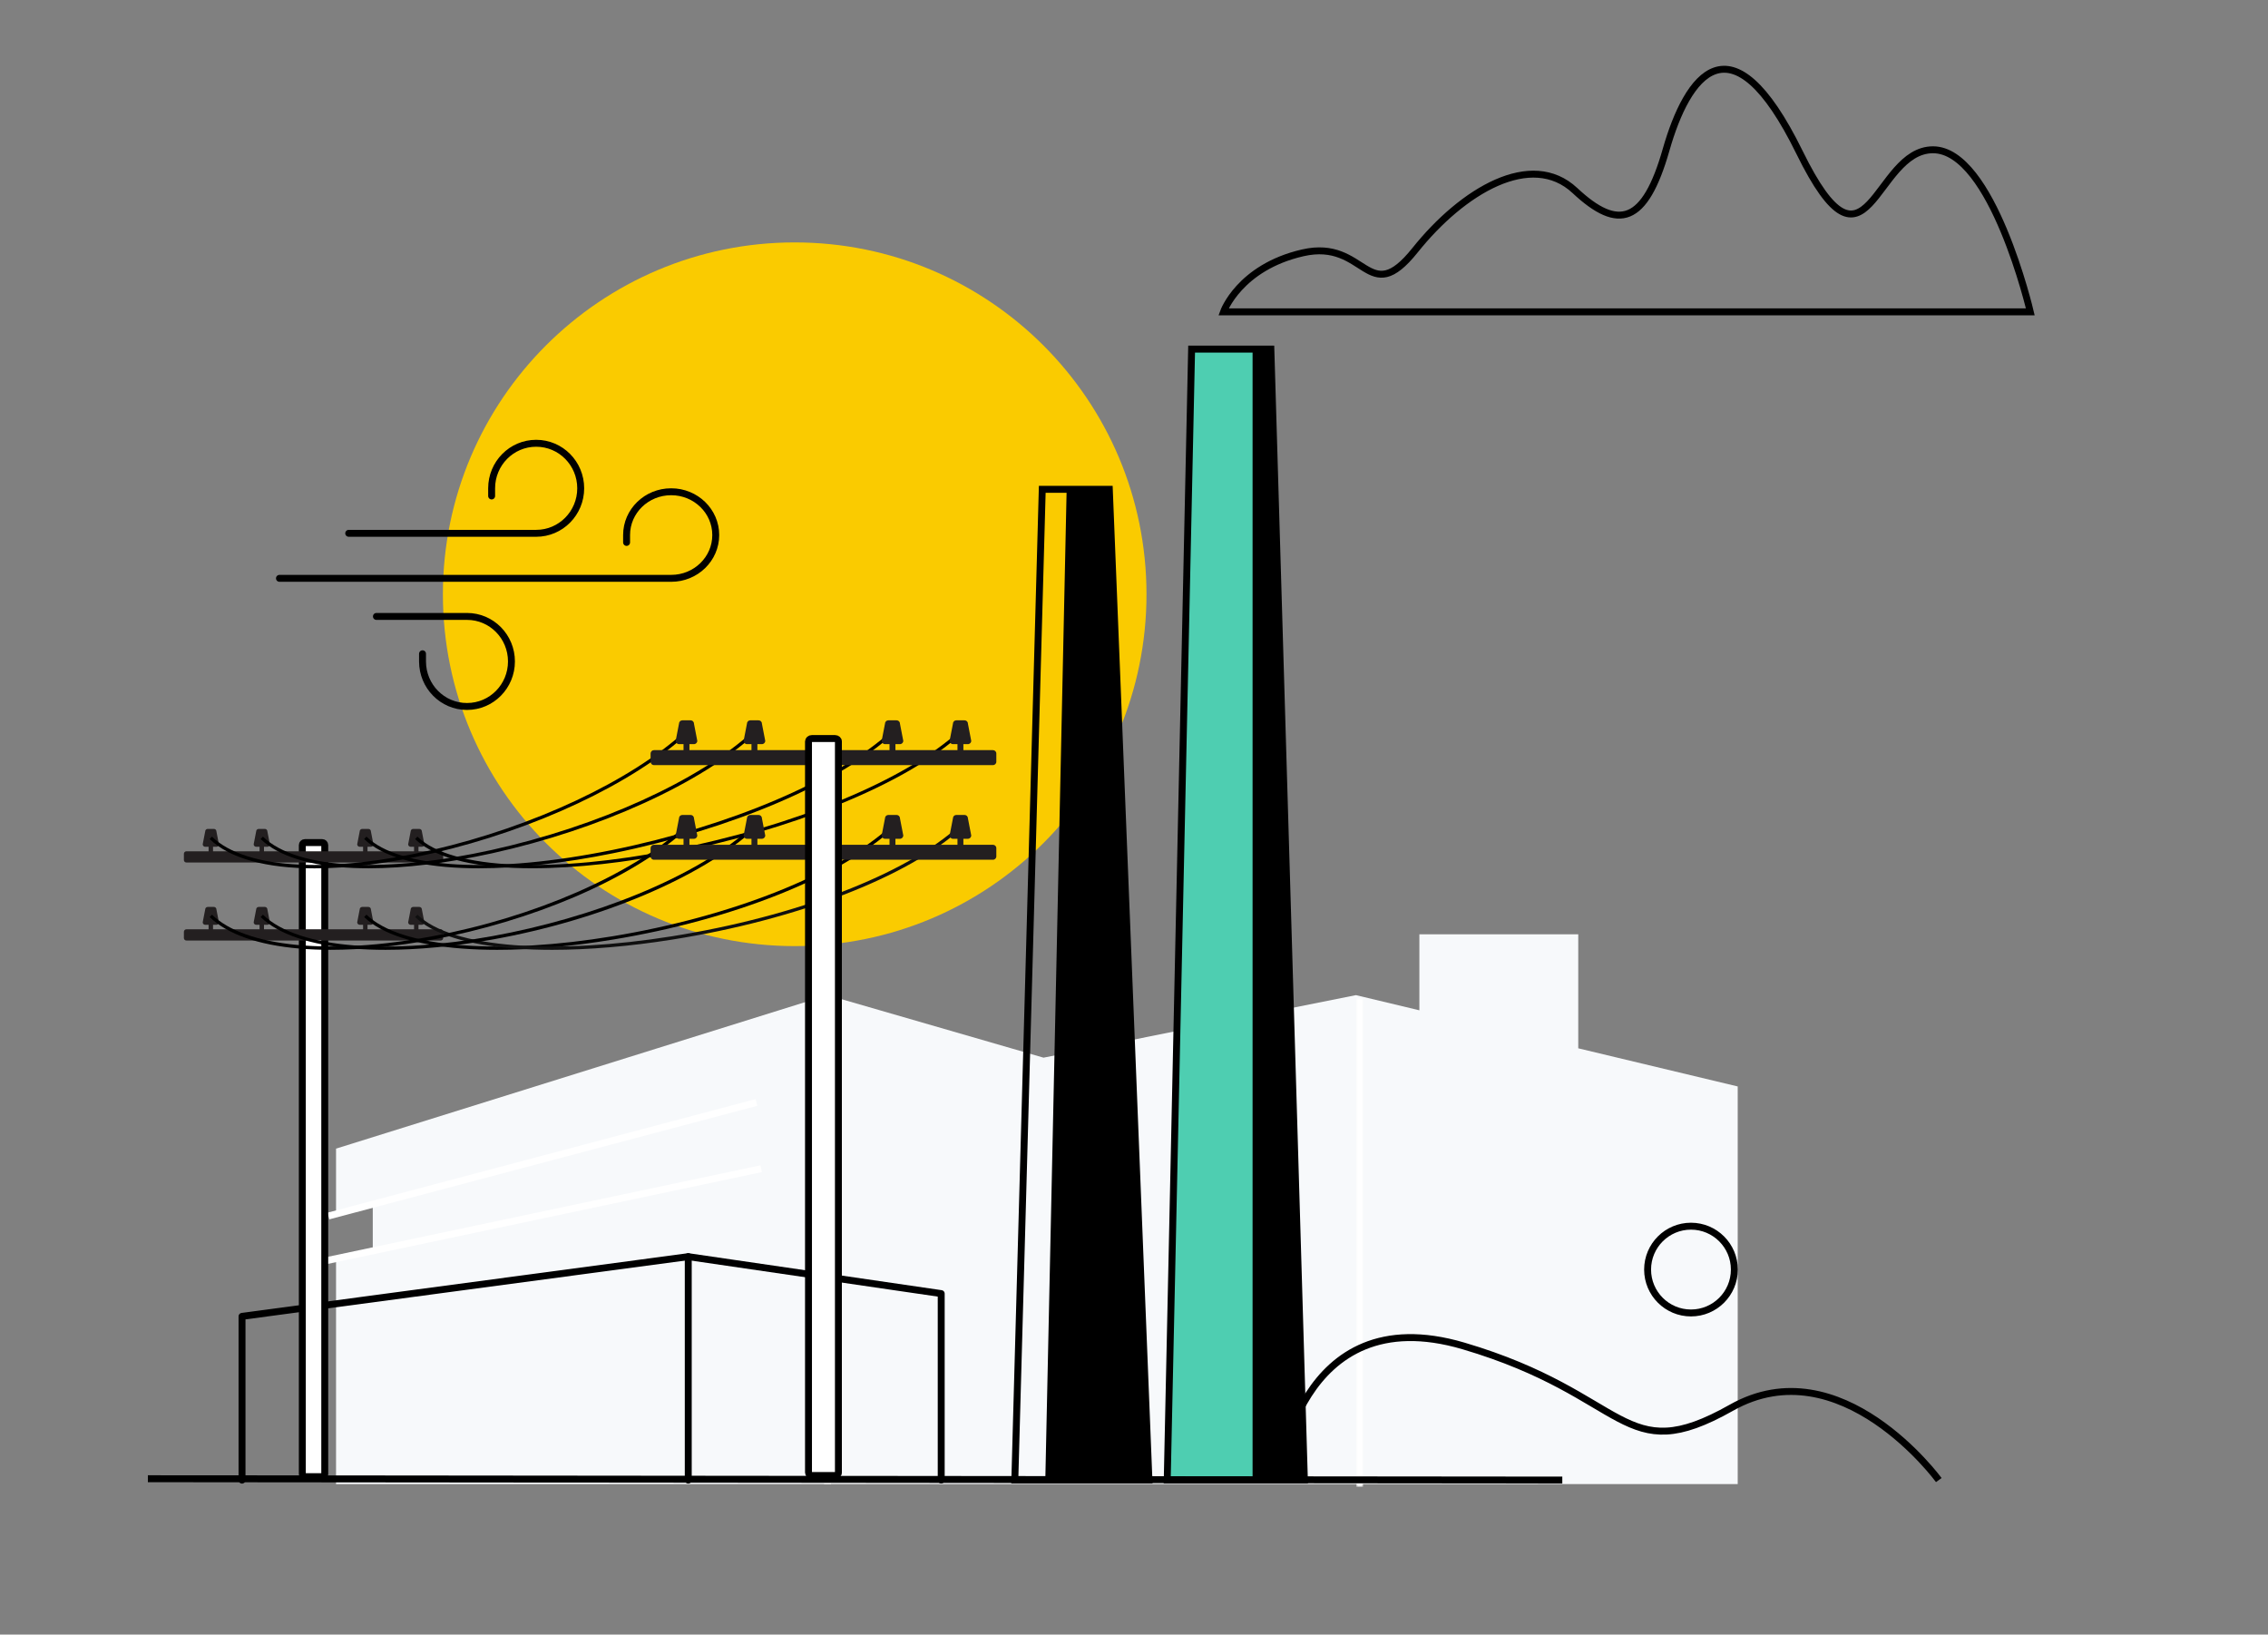 <?xml version="1.0" encoding="UTF-8"?>
<svg width="655px" height="472px" viewBox="0 0 655 472" version="1.1" xmlns="http://www.w3.org/2000/svg" xmlns:xlink="http://www.w3.org/1999/xlink">
    <rect x="0" y="0" width="655" height="472" fill="#808080" stroke="none"/>
    <title>Energy</title>
    <defs>
        <polygon id="path-1" points="0.975 0.818 2.975 0.818 2.975 142 0.975 142"></polygon>
    </defs>
    <g id="Industries" stroke="none" stroke-width="1" fill="none" fill-rule="evenodd">
        <g id="Industry-Page-Template---Illustrations" transform="translate(-719, -1673)">
            <g id="Energy" transform="translate(719.708, 1673)">
                <rect id="Rectangle" x="0" y="0" width="654" height="472"></rect>
                <path d="M330.4,171.601 C330.4,227.712 284.911,273.2 228.8,273.2 C172.689,273.2 127.2,227.712 127.2,171.601 C127.2,115.488 172.689,70 228.8,70 C284.911,70 330.4,115.488 330.4,171.601" id="Fill-3" fill="#FACB00"></path>
                <g id="Group-76" transform="translate(69.19, 20)">
                    <path d="M27.151,408.537 L27.151,342.871 L37.759,341.435 L37.759,327.735 L27.151,330.661 L27.151,311.681 L169.091,267.355 L231.475,285.411 L321.699,267.356 L340.021,271.737 L340.022,249.788 L385.904,249.788 L385.903,282.711 L431.955,293.726 L431.955,408.538 L27.151,408.537 Z" id="Combined-Shape" fill="#F7F9FB"></path>
                    <path d="M128.871,408.537 L128.871,342.871 L128.871,408.537 Z" id="Fill-2" fill="#F2F2F2"></path>
                    <line x1="24.951" y1="331.134" x2="148.571" y2="298.342" id="Stroke-4" stroke="#FFFFFF" stroke-width="2"></line>
                    <line x1="21.004" y1="344.739" x2="149.944" y2="317.475" id="Stroke-5" stroke="#FFFFFF" stroke-width="2"></line>
                    <line x1="169.092" y1="267.356" x2="169.092" y2="408.538" id="Stroke-6" stroke="#FFFFFF" stroke-width="2"></line>
                    <g id="Group-18" transform="translate(0, 121.3)">
                        <g id="Group-11" transform="translate(320.81, 146.059)">
                            <mask id="mask-2" fill="white">
                                <use xlink:href="#path-1"></use>
                            </mask>
                            <g id="Clip-10"></g>
                            <line x1="1.975" y1="0.818" x2="1.975" y2="142" id="Stroke-9" stroke="#FFFFFF" stroke-width="2" mask="url(#mask-2)"></line>
                        </g>
                        <polyline id="Stroke-12" stroke="#000000" stroke-width="2" stroke-linecap="round" stroke-linejoin="round" points="0 286.102 0 238.81 128.872 221.572 201.924 232.242 201.924 286.086"></polyline>
                        <line x1="128.871" y1="221.572" x2="128.871" y2="286.102" id="Stroke-14" stroke="#000000" stroke-width="2" stroke-linecap="round" stroke-linejoin="round"></line>
                        <polygon id="Stroke-16" stroke="#000000" stroke-width="2" points="231.107 0 250.475 0 261.917 286.086 223.185 286.086"></polygon>
                    </g>
                    <polygon id="Fill-19" fill="#000000" points="238.151 121.299 231.987 407.385 261.919 407.385 250.473 121.299"></polygon>
                    <g id="Group-75" transform="translate(10.81, 0)">
                        <polygon id="Fill-25" fill="#4ECEB1" points="263.431 80.807 286.317 80.807 296.001 407.385 256.389 407.385"></polygon>
                        <polygon id="Stroke-27" stroke="#000000" stroke-width="2" points="263.431 80.807 286.317 80.807 296.001 407.385 256.389 407.385"></polygon>
                        <polygon id="Fill-29" fill="#000000" points="281.036 80.807 281.036 407.385 296 407.385 286.318 80.807"></polygon>
                        <path d="M505.643,70.052 C505.643,70.052 494.705,23.248 477.535,23.248 C460.365,23.248 458.839,64.456 438.999,24.01 C419.157,-16.434 406.565,1.88 400.461,23.248 C394.355,44.614 386.725,46.804 374.133,35.026 C361.541,23.248 341.699,35.076 327.965,52.246 C314.229,69.416 313.847,48.812 295.531,53.01 C277.217,57.206 272.639,70.052 272.639,70.052 L505.643,70.052 Z" id="Stroke-31" stroke="#000000" stroke-width="2"></path>
                        <path d="M288.518,407.386 C288.518,407.386 293.916,354.492 341.934,368.65 C389.954,382.81 387.696,404.356 419.298,386.504 C450.898,368.65 479.218,407.386 479.218,407.386" id="Stroke-65" stroke="#000000" stroke-width="2"></path>
                        <path d="M28,158 L54.175,158 C61.257,158 67,163.821 67,171 C67,178.18 61.257,184 54.175,184 L54.142,184 C47.059,184 41.318,178.18 41.318,171 L41.318,168.782" id="Stroke-67" stroke="#000000" stroke-width="2" stroke-linecap="round" stroke-linejoin="round"></path>
                        <path d="M20,134 L74.155,134 C81.249,134 87,128.18 87,121 C87,113.82 81.249,108 74.155,108 L74.122,108 C67.027,108 61.276,113.82 61.276,121 L61.276,123.219" id="Stroke-69" stroke="#000000" stroke-width="2" stroke-linecap="round" stroke-linejoin="round"></path>
                        <path d="M0,147 L113.142,147 C120.244,147 126,141.403 126,134.5 C126,127.596 120.244,122 113.142,122 L113.109,122 C106.007,122 100.25,127.596 100.25,134.5 L100.25,136.634" id="Stroke-71" stroke="#000000" stroke-width="2" stroke-linecap="round" stroke-linejoin="round"></path>
                        <path d="M420.175,346.602 C420.175,353.522 414.565,359.132 407.647,359.132 C400.729,359.132 395.121,353.522 395.121,346.602 C395.121,339.684 400.729,334.074 407.647,334.074 C414.565,334.074 420.175,339.684 420.175,346.602 Z" id="Stroke-73" stroke="#000000" stroke-width="2"></path>
                    </g>
                </g>
                <g id="Group-28" transform="translate(52.4, 208)">
                    <path d="M34.922,218.398 C34.525,218.398 34.202,218.075 34.202,217.678 L34.202,36.025 C34.202,35.627 34.525,35.305 34.922,35.305 L39.962,35.305 C40.36,35.305 40.682,35.627 40.682,36.025 L40.682,217.678 C40.682,218.075 40.36,218.398 39.962,218.398 L34.922,218.398 Z" id="Fill-13" stroke="#000000" stroke-width="2" fill="#FFFFFF"></path>
                    <g id="Group-50">
                        <path d="M0,62.865 L0,61.065 C0,60.668 0.322,60.345 0.72,60.345 L74.165,60.345 C74.562,60.345 74.885,60.668 74.885,61.065 L74.885,62.865 C74.885,63.263 74.562,63.585 74.165,63.585 L0.72,63.585 C0.322,63.585 0,63.263 0,62.865" id="Fill-1" fill="#231F20"></path>
                        <path d="M9.394,59.046 L6.154,59.046 C5.756,59.046 5.434,58.724 5.434,58.326 L6.154,54.606 C6.154,54.208 6.476,53.886 6.874,53.886 L8.674,53.886 C9.072,53.886 9.394,54.208 9.394,54.606 L10.114,58.326 C10.114,58.724 9.792,59.046 9.394,59.046" id="Fill-3" fill="#231F20"></path>
                        <polygon id="Fill-5" fill="#231F20" points="7.134 61.032 8.414 61.032 8.414 56.072 7.134 56.072"></polygon>
                        <path d="M24.113,59.046 L20.873,59.046 C20.475,59.046 20.153,58.724 20.153,58.326 L20.873,54.606 C20.873,54.208 21.195,53.886 21.593,53.886 L23.393,53.886 C23.791,53.886 24.113,54.208 24.113,54.606 L24.833,58.326 C24.833,58.724 24.511,59.046 24.113,59.046" id="Fill-7" fill="#231F20"></path>
                        <polygon id="Fill-8" fill="#231F20" points="21.853 61.032 23.133 61.032 23.133 56.072 21.853 56.072"></polygon>
                        <path d="M54.012,59.046 L50.772,59.046 C50.374,59.046 50.052,58.724 50.052,58.326 L50.772,54.606 C50.772,54.208 51.094,53.886 51.492,53.886 L53.292,53.886 C53.689,53.886 54.012,54.208 54.012,54.606 L54.732,58.326 C54.732,58.724 54.409,59.046 54.012,59.046" id="Fill-9" fill="#231F20"></path>
                        <polygon id="Fill-10" fill="#231F20" points="51.752 61.032 53.032 61.032 53.032 56.072 51.752 56.072"></polygon>
                        <path d="M68.731,59.046 L65.491,59.046 C65.093,59.046 64.771,58.724 64.771,58.326 L65.491,54.606 C65.491,54.208 65.813,53.886 66.211,53.886 L68.011,53.886 C68.408,53.886 68.731,54.208 68.731,54.606 L69.451,58.326 C69.451,58.724 69.128,59.046 68.731,59.046" id="Fill-11" fill="#231F20"></path>
                        <polygon id="Fill-12" fill="#231F20" points="66.471 61.032 67.751 61.032 67.751 56.072 66.471 56.072"></polygon>
                        <path d="M0,40.338 L0,38.538 C0,38.141 0.322,37.818 0.72,37.818 L74.165,37.818 C74.562,37.818 74.885,38.141 74.885,38.538 L74.885,40.338 C74.885,40.736 74.562,41.058 74.165,41.058 L0.72,41.058 C0.322,41.058 0,40.736 0,40.338" id="Fill-14" fill="#231F20"></path>
                        <path d="M9.394,36.519 L6.154,36.519 C5.756,36.519 5.434,36.196 5.434,35.799 L6.154,32.079 C6.154,31.681 6.476,31.359 6.874,31.359 L8.674,31.359 C9.072,31.359 9.394,31.681 9.394,32.079 L10.114,35.799 C10.114,36.196 9.792,36.519 9.394,36.519" id="Fill-15" fill="#231F20"></path>
                        <polygon id="Fill-16" fill="#231F20" points="7.134 38.505 8.414 38.505 8.414 33.545 7.134 33.545"></polygon>
                        <path d="M24.113,36.519 L20.873,36.519 C20.475,36.519 20.153,36.196 20.153,35.799 L20.873,32.079 C20.873,31.681 21.195,31.359 21.593,31.359 L23.393,31.359 C23.791,31.359 24.113,31.681 24.113,32.079 L24.833,35.799 C24.833,36.196 24.511,36.519 24.113,36.519" id="Fill-17" fill="#231F20"></path>
                        <polygon id="Fill-18" fill="#231F20" points="21.853 38.505 23.133 38.505 23.133 33.545 21.853 33.545"></polygon>
                        <path d="M54.012,36.519 L50.772,36.519 C50.374,36.519 50.052,36.196 50.052,35.799 L50.772,32.079 C50.772,31.681 51.094,31.359 51.492,31.359 L53.292,31.359 C53.689,31.359 54.012,31.681 54.012,32.079 L54.732,35.799 C54.732,36.196 54.409,36.519 54.012,36.519" id="Fill-19" fill="#231F20"></path>
                        <polygon id="Fill-20" fill="#231F20" points="51.752 38.505 53.032 38.505 53.032 33.545 51.752 33.545"></polygon>
                        <path d="M68.731,36.519 L65.491,36.519 C65.093,36.519 64.771,36.196 64.771,35.799 L65.491,32.079 C65.491,31.681 65.813,31.359 66.211,31.359 L68.011,31.359 C68.408,31.359 68.731,31.681 68.731,32.079 L69.451,35.799 C69.451,36.196 69.128,36.519 68.731,36.519" id="Fill-21" fill="#231F20"></path>
                        <polygon id="Fill-22" fill="#231F20" points="66.471 38.505 67.751 38.505 67.751 33.545 66.471 33.545"></polygon>
                        <path d="M90.486,66.274 C86.955,66.274 83.568,66.154 80.352,65.911 C66.938,64.9 57.154,61.753 52.057,56.81 L52.726,56.121 C57.659,60.905 67.237,63.96 80.424,64.954 C92.84,65.89 107.831,64.994 123.777,62.363 C158.094,56.7 188.954,44.457 204.315,30.413 L204.962,31.121 C189.472,45.284 158.424,57.618 123.933,63.31 C112.038,65.273 100.666,66.274 90.486,66.274" id="Fill-23" fill="#000000"></path>
                        <path d="M106.362,66.275 C102.693,66.275 99.178,66.155 95.838,65.912 C81.921,64.899 71.872,61.752 66.777,56.81 L67.445,56.121 C72.376,60.904 82.219,63.958 95.908,64.954 C108.795,65.891 124.37,64.995 140.952,62.362 C176.815,56.668 208.614,44.426 223.94,30.413 L224.588,31.122 C209.13,45.254 177.141,57.588 141.102,63.31 C128.74,65.274 116.928,66.275 106.362,66.275" id="Fill-24" fill="#101010"></path>
                        <path d="M37.775,42.747 C23.855,42.747 13.225,39.894 7.44,34.283 L8.108,33.594 C13.022,38.359 21.791,41.154 33.468,41.676 C44.371,42.165 57.588,40.7 71.693,37.442 C101.038,30.664 129.06,17.499 144.825,3.086 L145.473,3.794 C129.593,18.313 101.405,31.564 71.909,38.377 C59.245,41.302 47.677,42.747 37.775,42.747" id="Fill-25" fill="#000000"></path>
                        <path d="M53.353,42.728 C51.836,42.728 50.354,42.697 48.911,42.635 C36.493,42.102 27.243,39.213 22.159,34.283 L22.827,33.594 C27.739,38.358 36.773,41.152 48.952,41.676 C60.325,42.164 74.128,40.7 88.87,37.441 C119.79,30.604 148.751,17.439 164.45,3.086 L165.098,3.794 C149.281,18.255 120.152,31.507 89.077,38.378 C76.122,41.243 63.88,42.728 53.353,42.728" id="Fill-26" fill="#000000"></path>
                        <path d="M85.191,42.729 C83.543,42.729 81.935,42.698 80.369,42.635 C66.93,42.1 57.14,39.212 52.058,34.283 L52.726,33.594 C62.346,42.923 89.565,44.396 123.759,37.439 C157.86,30.5 188.728,17.337 204.315,3.086 L204.962,3.794 C189.254,18.156 158.212,31.409 123.951,38.38 C109.875,41.243 96.593,42.729 85.191,42.729" id="Fill-27" fill="#000000"></path>
                        <path d="M100.609,42.722 C85.813,42.722 73.079,40.395 66.776,34.283 L67.445,33.594 C72.354,38.355 82.191,41.15 95.892,41.676 C108.689,42.169 124.263,40.702 140.935,37.438 C176.594,30.457 208.4,17.294 223.94,3.086 L224.588,3.794 C216.603,11.095 204.19,18.254 188.691,24.498 C174.256,30.313 157.806,35.113 141.119,38.38 C127.982,40.952 113.511,42.722 100.609,42.722" id="Fill-28" fill="#000000"></path>
                        <path d="M134.783,11.973 L134.783,9.573 C134.783,9.043 135.213,8.613 135.743,8.613 L233.67,8.613 C234.2,8.613 234.63,9.043 234.63,9.573 L234.63,11.973 C234.63,12.503 234.2,12.933 233.67,12.933 L135.743,12.933 C135.213,12.933 134.783,12.503 134.783,11.973" id="Fill-30" fill="#231F20"></path>
                        <path d="M147.309,6.88 L142.989,6.88 C142.458,6.88 142.029,6.45 142.029,5.92 L142.989,0.96 C142.989,0.43 143.418,0 143.949,0 L146.349,0 C146.879,0 147.309,0.43 147.309,0.96 L148.269,5.92 C148.269,6.45 147.839,6.88 147.309,6.88" id="Fill-31" fill="#231F20"></path>
                        <polygon id="Fill-32" fill="#231F20" points="144.296 9.528 146.002 9.528 146.002 2.915 144.296 2.915"></polygon>
                        <path d="M166.934,6.88 L162.614,6.88 C162.084,6.88 161.654,6.45 161.654,5.92 L162.614,0.96 C162.614,0.43 163.044,0 163.574,0 L165.974,0 C166.504,0 166.934,0.43 166.934,0.96 L167.894,5.92 C167.894,6.45 167.464,6.88 166.934,6.88" id="Fill-33" fill="#231F20"></path>
                        <polygon id="Fill-34" fill="#231F20" points="163.921 9.528 165.628 9.528 165.628 2.915 163.921 2.915"></polygon>
                        <path d="M206.799,6.88 L202.479,6.88 C201.949,6.88 201.519,6.45 201.519,5.92 L202.479,0.96 C202.479,0.43 202.909,0 203.439,0 L205.839,0 C206.369,0 206.799,0.43 206.799,0.96 L207.759,5.92 C207.759,6.45 207.329,6.88 206.799,6.88" id="Fill-35" fill="#231F20"></path>
                        <polygon id="Fill-36" fill="#231F20" points="203.786 9.528 205.492 9.528 205.492 2.915 203.786 2.915"></polygon>
                        <path d="M226.424,6.88 L222.104,6.88 C221.574,6.88 221.144,6.45 221.144,5.92 L222.104,0.96 C222.104,0.43 222.534,0 223.064,0 L225.464,0 C225.994,0 226.424,0.43 226.424,0.96 L227.384,5.92 C227.384,6.45 226.954,6.88 226.424,6.88" id="Fill-37" fill="#231F20"></path>
                        <polygon id="Fill-38" fill="#231F20" points="223.411 9.528 225.117 9.528 225.117 2.915 223.411 2.915"></polygon>
                        <path d="M42.363,66.272 C39.246,66.272 36.252,66.152 33.406,65.911 C21.519,64.904 12.54,61.757 7.44,56.81 L8.108,56.121 C17.788,65.508 42.161,67.9 71.713,62.365 C101.321,56.818 129.335,44.575 144.825,30.413 L145.473,31.121 C137.464,38.443 126.123,45.342 112.675,51.072 C100.079,56.438 85.976,60.669 71.89,63.308 C61.413,65.271 51.374,66.272 42.363,66.272" id="Fill-39" fill="#000000"></path>
                        <path d="M58.239,66.273 C54.985,66.273 51.862,66.153 48.893,65.911 C36.502,64.902 27.258,61.755 22.159,56.81 L22.827,56.121 C43.933,76.588 131.289,60.731 164.45,30.413 L165.098,31.121 C149.529,45.356 120.392,57.689 89.058,63.309 C78.114,65.272 67.635,66.273 58.239,66.273" id="Fill-40" fill="#000000"></path>
                        <path d="M134.783,39.3 L134.783,36.9 C134.783,36.37 135.213,35.94 135.743,35.94 L233.67,35.94 C234.2,35.94 234.63,36.37 234.63,36.9 L234.63,39.3 C234.63,39.83 234.2,40.26 233.67,40.26 L135.743,40.26 C135.213,40.26 134.783,39.83 134.783,39.3" id="Fill-41" fill="#231F20"></path>
                        <path d="M147.309,34.207 L142.989,34.207 C142.458,34.207 142.029,33.777 142.029,33.247 L142.989,28.287 C142.989,27.757 143.418,27.327 143.949,27.327 L146.349,27.327 C146.879,27.327 147.309,27.757 147.309,28.287 L148.269,33.247 C148.269,33.777 147.839,34.207 147.309,34.207" id="Fill-42" fill="#231F20"></path>
                        <polygon id="Fill-43" fill="#231F20" points="144.296 36.855 146.002 36.855 146.002 30.242 144.296 30.242"></polygon>
                        <path d="M166.934,34.207 L162.614,34.207 C162.084,34.207 161.654,33.777 161.654,33.247 L162.614,28.287 C162.614,27.757 163.044,27.327 163.574,27.327 L165.974,27.327 C166.504,27.327 166.934,27.757 166.934,28.287 L167.894,33.247 C167.894,33.777 167.464,34.207 166.934,34.207" id="Fill-44" fill="#231F20"></path>
                        <polygon id="Fill-45" fill="#231F20" points="163.921 36.855 165.628 36.855 165.628 30.242 163.921 30.242"></polygon>
                        <path d="M206.799,34.207 L202.479,34.207 C201.949,34.207 201.519,33.777 201.519,33.247 L202.479,28.287 C202.479,27.757 202.909,27.327 203.439,27.327 L205.839,27.327 C206.369,27.327 206.799,27.757 206.799,28.287 L207.759,33.247 C207.759,33.777 207.329,34.207 206.799,34.207" id="Fill-46" fill="#231F20"></path>
                        <polygon id="Fill-47" fill="#231F20" points="203.786 36.855 205.492 36.855 205.492 30.242 203.786 30.242"></polygon>
                        <path d="M226.424,34.207 L222.104,34.207 C221.574,34.207 221.144,33.777 221.144,33.247 L222.104,28.287 C222.104,27.757 222.534,27.327 223.064,27.327 L225.464,27.327 C225.994,27.327 226.424,27.757 226.424,28.287 L227.384,33.247 C227.384,33.777 226.954,34.207 226.424,34.207" id="Fill-48" fill="#231F20"></path>
                        <polygon id="Fill-49" fill="#231F20" points="223.411 36.855 225.117 36.855 225.117 30.242 223.411 30.242"></polygon>
                        <path d="M188.066,218.062 L181.347,218.062 C180.816,218.062 180.387,217.687 180.387,217.225 L180.387,6.098 C180.387,5.637 180.816,5.262 181.347,5.262 L188.066,5.262 C188.596,5.262 189.026,5.637 189.026,6.098 L189.026,217.225 C189.026,217.687 188.596,218.062 188.066,218.062" id="Fill-29" stroke="#000000" stroke-width="2" fill="#FFFFFF"></path>
                    </g>
                </g>
                <line x1="42" y1="427" x2="450.486" y2="427.385" id="Stroke-63" stroke="#000000" stroke-width="2"></line>
            </g>
        </g>
    </g>
</svg>